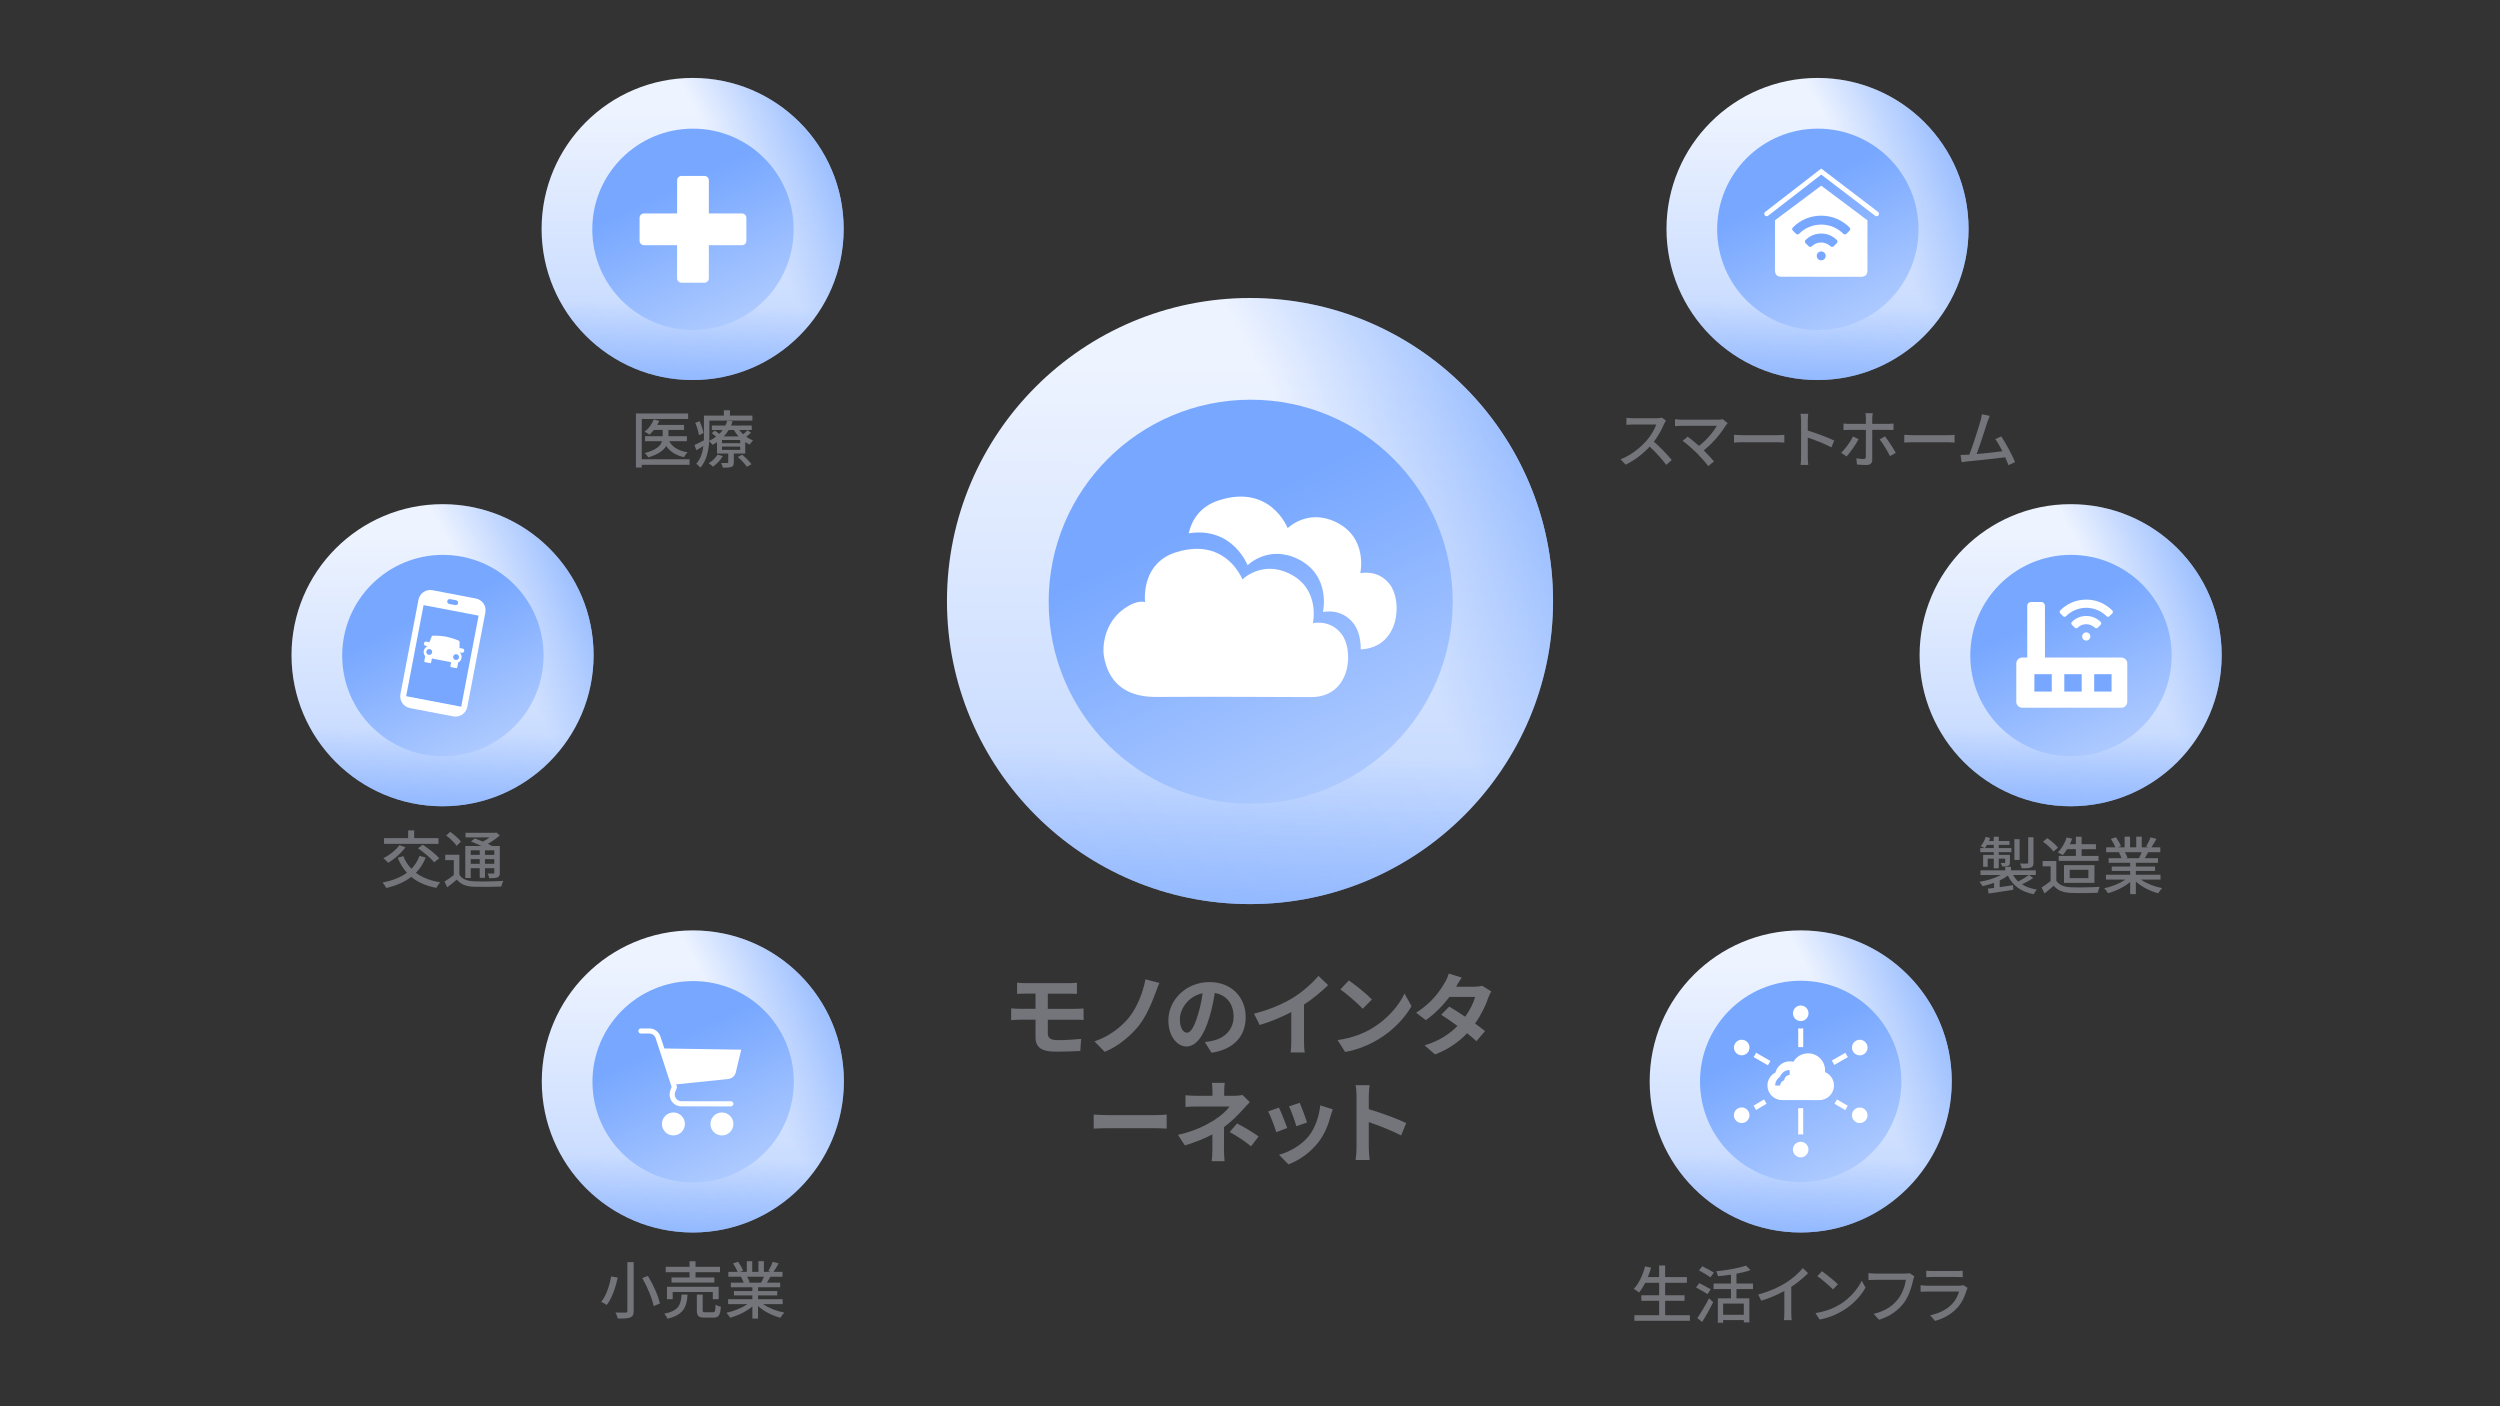<svg fill="none" height="675" viewBox="0 0 1200 675" width="1200" xmlns="http://www.w3.org/2000/svg" xmlns:xlink="http://www.w3.org/1999/xlink"><rect x="0" y="0" width="1200" height="675" fill="#333333" stroke="none"/><linearGradient id="lg1"><stop offset="0" stop-color="#bdd4ff"/><stop offset="1" stop-color="#edf3ff"/></linearGradient><linearGradient id="paint0_linear_110_165" gradientUnits="userSpaceOnUse" x1="332.462" x2="332.462" xlink:href="#lg1" y1="183.403" y2="53.792"/><linearGradient id="lg2"><stop offset="0" stop-color="#77a7ff" stop-opacity=".8"/><stop offset=".694" stop-color="#77a7ff" stop-opacity="0"/></linearGradient><linearGradient id="paint1_linear_110_165" gradientUnits="userSpaceOnUse" x1="329.845" x2="331.988" xlink:href="#lg2" y1="193.662" y2="125.074"/><linearGradient id="paint2_linear_110_165" gradientUnits="userSpaceOnUse" x1="405.535" x2="335.928" xlink:href="#lg2" y1="71.227" y2="108.078"/><linearGradient id="lg3"><stop offset="0" stop-color="#77a7ff"/><stop offset="1" stop-color="#bdd4ff"/></linearGradient><linearGradient id="paint3_linear_110_165" gradientUnits="userSpaceOnUse" x1="323.04" x2="362.208" xlink:href="#lg3" y1="89.911" y2="172.298"/><linearGradient id="paint4_linear_110_165" gradientUnits="userSpaceOnUse" x1="332.546" x2="332.546" xlink:href="#lg1" y1="592.578" y2="462.967"/><linearGradient id="paint5_linear_110_165" gradientUnits="userSpaceOnUse" x1="329.929" x2="332.072" xlink:href="#lg2" y1="602.837" y2="534.249"/><linearGradient id="paint6_linear_110_165" gradientUnits="userSpaceOnUse" x1="405.619" x2="336.012" xlink:href="#lg2" y1="480.402" y2="517.252"/><linearGradient id="paint7_linear_110_165" gradientUnits="userSpaceOnUse" x1="323.124" x2="362.292" xlink:href="#lg3" y1="499.085" y2="581.472"/><linearGradient id="paint8_linear_110_165" gradientUnits="userSpaceOnUse" x1="599.935" x2="600.05" xlink:href="#lg1" y1="435.946" y2="175.904"/><linearGradient id="paint9_linear_110_165" gradientUnits="userSpaceOnUse" x1="594.674" x2="599.036" xlink:href="#lg2" y1="456.525" y2="318.919"/><linearGradient id="paint10_linear_110_165" gradientUnits="userSpaceOnUse" x1="746.641" x2="606.955" xlink:href="#lg2" y1="210.95" y2="284.822"/><linearGradient id="paint11_linear_110_165" gradientUnits="userSpaceOnUse" x1="581.115" x2="659.624" xlink:href="#lg3" y1="248.361" y2="413.69"/><linearGradient id="paint12_linear_110_165" gradientUnits="userSpaceOnUse" x1="872.406" x2="872.406" xlink:href="#lg1" y1="183.403" y2="53.792"/><linearGradient id="paint13_linear_110_165" gradientUnits="userSpaceOnUse" x1="869.789" x2="871.932" xlink:href="#lg2" y1="193.662" y2="125.074"/><linearGradient id="paint14_linear_110_165" gradientUnits="userSpaceOnUse" x1="945.478" x2="875.872" xlink:href="#lg2" y1="71.227" y2="108.078"/><linearGradient id="paint15_linear_110_165" gradientUnits="userSpaceOnUse" x1="862.984" x2="902.151" xlink:href="#lg3" y1="89.911" y2="172.298"/><linearGradient id="paint16_linear_110_165" gradientUnits="userSpaceOnUse" x1="993.899" x2="993.899" xlink:href="#lg1" y1="387.991" y2="258.379"/><linearGradient id="paint17_linear_110_165" gradientUnits="userSpaceOnUse" x1="991.282" x2="993.425" xlink:href="#lg2" y1="398.25" y2="329.662"/><linearGradient id="paint18_linear_110_165" gradientUnits="userSpaceOnUse" x1="1066.97" x2="997.365" xlink:href="#lg2" y1="275.814" y2="312.665"/><linearGradient id="paint19_linear_110_165" gradientUnits="userSpaceOnUse" x1="984.477" x2="1023.64" xlink:href="#lg3" y1="294.498" y2="376.885"/><linearGradient id="paint20_linear_110_165" gradientUnits="userSpaceOnUse" x1="212.424" x2="212.424" xlink:href="#lg1" y1="387.991" y2="258.379"/><linearGradient id="paint21_linear_110_165" gradientUnits="userSpaceOnUse" x1="209.807" x2="211.95" xlink:href="#lg2" y1="398.25" y2="329.662"/><linearGradient id="paint22_linear_110_165" gradientUnits="userSpaceOnUse" x1="285.497" x2="215.89" xlink:href="#lg2" y1="275.814" y2="312.665"/><linearGradient id="paint23_linear_110_165" gradientUnits="userSpaceOnUse" x1="203.002" x2="242.17" xlink:href="#lg3" y1="294.498" y2="376.885"/><linearGradient id="paint24_linear_110_165" gradientUnits="userSpaceOnUse" x1="864.341" x2="864.341" xlink:href="#lg1" y1="592.578" y2="462.967"/><linearGradient id="paint25_linear_110_165" gradientUnits="userSpaceOnUse" x1="861.724" x2="863.867" xlink:href="#lg2" y1="602.837" y2="534.249"/><linearGradient id="paint26_linear_110_165" gradientUnits="userSpaceOnUse" x1="937.414" x2="867.807" xlink:href="#lg2" y1="480.402" y2="517.252"/><linearGradient id="paint27_linear_110_165" gradientUnits="userSpaceOnUse" x1="854.752" x2="893.92" xlink:href="#lg3" y1="498.918" y2="581.305"/><g fill="#73757a"><path d="M330.99 223.11H308.04V224.43H305.25V198.45H330.3V201.12H308.04V220.44H330.99V223.11ZM321.21 211.77C322.77 214.62 325.8 216.42 330 217.11 329.43 217.68 328.68 218.7 328.35 219.45 324.42 218.58 321.63 216.81 319.77 214.08 318.54 216.15 316.02 218.1 311.19 219.54 310.83 218.94 310.05 217.98 309.45 217.47 315.15 215.97 317.16 213.87 317.79 211.77H309.63V209.37H318.09V206.37H313.86C313.2 207.21 312.48 207.99 311.76 208.62 311.22 208.2 310.08 207.54 309.42 207.21 311.31 205.8 312.93 203.58 313.8 201.33L316.44 201.99C316.17 202.68 315.84 203.34 315.48 203.97H328.35V206.37H320.85V209.37H329.7V211.77H321.21V211.77Z"/><path d="M360.48 207.69C359.79 208.41 358.95 209.1 358.17 209.64 359.22 210.39 360.33 210.99 361.47 211.41 360.96 211.89 360.21 212.76 359.88 213.39 359.13 213.06 358.41 212.67 357.72 212.19V217.71H352.23V221.91C352.23 223.14 351.99 223.74 351.09 224.1 350.13 224.46 348.87 224.49 346.98 224.49 346.83 223.8 346.47 222.84 346.11 222.24 347.4 222.27 348.66 222.27 349.05 222.24 349.44 222.24 349.56 222.15 349.56 221.82V217.71H344.16V212.25C343.47 212.7 342.75 213.15 341.97 213.54 341.64 212.97 340.98 212.22 340.41 211.8 340.17 216.06 339.21 221.07 336.18 224.46 335.76 223.95 334.74 222.93 334.2 222.6 336.36 220.2 337.26 217.11 337.62 214.08 336.48 214.8 335.34 215.49 334.23 216.09L333.36 213.6C334.53 213.09 336.12 212.25 337.86 211.35 337.89 210.57 337.89 209.82 337.89 209.1V199.5H347.46V196.92H350.37V199.5H361.14V201.9H340.5V209.1C340.5 209.88 340.47 210.72 340.44 211.59 341.67 211.02 342.75 210.33 343.71 209.58 343.08 209.01 342.3 208.41 341.64 207.93L343.11 206.67C343.77 207.12 344.58 207.72 345.27 208.26 345.87 207.66 346.41 207.03 346.86 206.4H341.7V204.24H348.18C348.57 203.46 348.87 202.68 349.08 201.9L351.69 202.23C351.48 202.89 351.21 203.58 350.91 204.24H360.84V206.4H354.84C355.38 207.12 356.01 207.84 356.73 208.47 357.48 207.84 358.32 207.06 358.8 206.49L360.48 207.69ZM335.49 208.89C335.28 207.33 334.56 204.87 333.72 202.98L335.76 202.14C336.66 204 337.47 206.4 337.68 207.9L335.49 208.89ZM346.95 218.91C345.84 220.86 343.95 222.78 342.24 224.01 341.79 223.53 340.8 222.72 340.17 222.36 341.85 221.31 343.5 219.78 344.43 218.22L346.95 218.91ZM355.29 211.2H346.56V212.73H355.29V211.2ZM355.29 214.38H346.56V215.94H355.29V214.38ZM349.77 206.4C349.14 207.45 348.36 208.5 347.46 209.46H354.51C353.64 208.5 352.86 207.48 352.26 206.4H349.77ZM356.28 218.25C357.87 219.63 359.82 221.52 360.72 222.84L358.47 224.04C357.66 222.75 355.77 220.74 354.15 219.36L356.28 218.25Z"/><path d="M296.52 613.25C295.53 617.63 293.85 623.06 291.24 626.39 290.55 625.88 289.32 625.19 288.57 624.92 291.09 621.8 292.68 616.64 293.37 612.68L296.52 613.25ZM304.16 605.81V629.24C304.16 631.1 303.68 631.91 302.51 632.39 301.31 632.84 299.39 632.93 296.54 632.9 296.36 632.12 295.88 630.8 295.43 629.99 297.47 630.08 299.66 630.08 300.29 630.05 300.92 630.02 301.13 629.84 301.13 629.24V605.81H304.16ZM311 612.44C313.55 616.61 316.01 622.07 316.76 625.7L313.73 626.9C313.1 623.36 310.73 617.78 308.3 613.46L311 612.44Z"/><path d="M330.05 621.41C329.57 627.47 328.13 631.1 320.36 632.99 320.12 632.27 319.4 631.13 318.83 630.59 325.79 629.15 326.78 626.36 327.17 621.41H330.05V621.41ZM330.98 610.64H319.55V608.06H330.98V605.42H333.86V608.06H345.59V610.64H333.86V613.19H342.89V615.65H322.34V613.19H330.98V610.64 610.64ZM342.14 623.63V620.15H322.88V623.63H320.15V617.66H344.96V623.63H342.14ZM342.14 629.9C343.19 629.9 343.4 629.45 343.49 626.21 344.06 626.66 345.23 627.08 346.01 627.26 345.71 631.4 344.96 632.45 342.41 632.45H338.27C335.24 632.45 334.49 631.64 334.49 628.94V621.41H337.28V628.91C337.28 629.78 337.49 629.9 338.63 629.9H342.14Z"/><path d="M366.29 625.97C368.93 627.83 372.8 629.36 376.46 630.05 375.83 630.65 375.02 631.79 374.6 632.54 370.7 631.49 366.68 629.48 363.86 626.9V632.93H361.13V627.11C358.28 629.51 354.23 631.46 350.48 632.51 350.06 631.79 349.28 630.74 348.65 630.14 352.22 629.39 356.12 627.83 358.76 625.97H349.49V623.63H361.13V621.8H352.28V619.7H361.13V617.9H350.81V615.68H356.96C356.69 614.84 356.18 613.76 355.7 612.95L356.42 612.83H349.61V610.49H354.05C353.6 609.32 352.7 607.67 351.86 606.44L354.29 605.63C355.22 606.92 356.27 608.75 356.69 609.92L355.16 610.49H358.46V605.36H361.07V610.49H364.04V605.36H366.68V610.49H369.92L368.78 610.13C369.5 608.93 370.43 607.04 370.88 605.69L373.76 606.41C372.95 607.88 372.05 609.38 371.27 610.49H375.59V612.83H369.8C369.23 613.85 368.63 614.84 368.12 615.68H374.48V617.9H363.86V619.7H373.07V621.8H363.86V623.63H375.68V625.97H366.29V625.97ZM358.58 612.83C359.12 613.7 359.66 614.78 359.87 615.5L359 615.68H365.33C365.78 614.87 366.26 613.79 366.65 612.83H358.58V612.83Z"/><path d="M204.35 411.63C203.18 414.54 201.59 416.94 199.64 418.95 202.64 421.2 206.51 422.73 211.31 423.51 210.65 424.17 209.87 425.4 209.45 426.18 204.47 425.22 200.51 423.48 197.42 420.9 194.15 423.42 190.13 425.1 185.42 426.27 185.09 425.58 184.22 424.29 183.65 423.63 188.33 422.67 192.26 421.17 195.32 418.92 193.49 416.91 192.05 414.54 190.91 411.75L193.58 410.94C194.51 413.28 195.8 415.32 197.48 417.03 199.16 415.32 200.48 413.25 201.38 410.79L204.35 411.63ZM194.63 406.74C192.5 409.59 189.2 412.41 186.35 414.15 185.84 413.58 184.73 412.5 184.04 411.96 186.89 410.49 189.98 408.12 191.75 405.66L194.63 406.74ZM210.5 405.06H184.34V402.3H195.92V398.58H198.8V402.3H210.5V405.06ZM202.91 405.48C205.64 407.28 209.15 409.98 210.86 411.96L208.4 413.88C206.84 411.96 203.42 409.11 200.63 407.16L202.91 405.48Z"/><path d="M220.491 419.88C221.781 421.98 224.151 422.88 227.451 423.03 230.841 423.18 237.741 423.09 241.551 422.82 241.251 423.45 240.801 424.74 240.651 425.55 237.201 425.7 230.901 425.76 227.421 425.64 223.701 425.49 221.121 424.5 219.291 422.19 217.851 423.42 216.351 424.65 214.671 425.91L213.351 423.15C214.731 422.31 216.381 421.17 217.821 420.03V412.86H213.711V410.28H220.491V419.88ZM219.171 405.99C218.211 404.52 216.051 402.42 214.161 401.04L216.111 399.3C217.971 400.59 220.221 402.54 221.241 403.98L219.171 405.99ZM225.951 421.44H223.341V406.08H231.051C229.431 405.3 227.631 404.52 226.101 403.92L227.901 402.42C229.071 402.84 230.451 403.38 231.771 403.95 232.911 403.38 234.081 402.66 235.071 401.94H223.461V399.75H237.651L238.221 399.6 239.901 400.95C238.341 402.39 236.271 403.89 234.171 405.03 234.951 405.39 235.641 405.75 236.211 406.08H239.901V418.86C239.901 420.12 239.691 420.75 238.821 421.14 237.981 421.5 236.721 421.53 234.801 421.53 234.711 420.84 234.381 419.91 234.051 419.28 235.311 419.34 236.451 419.31 236.811 419.31 237.141 419.31 237.261 419.19 237.261 418.83V416.73H232.791V421.35H230.271V416.73H225.951V421.44ZM225.951 408.15V410.34H230.271V408.15H225.951ZM230.271 414.63V412.38H225.951V414.63H230.271ZM237.261 408.15H232.791V410.34H237.261V408.15ZM237.261 414.63V412.38H232.791V414.63H237.261Z"/><path d="M798.78 203.46C797.73 205.92 795.96 209.31 793.86 212.01 796.95 214.65 800.58 218.52 802.44 220.8L799.8 223.14C797.82 220.44 794.82 217.14 791.85 214.38 788.64 217.8 784.59 221.01 780.3 223.02L777.87 220.47C782.73 218.61 787.23 215.01 790.2 211.68 792.24 209.4 794.25 206.1 794.97 203.76H783.96C782.79 203.76 781.17 203.91 780.69 203.94V200.55C781.29 200.64 783.03 200.76 783.96 200.76H795.09C796.2 200.76 797.19 200.64 797.7 200.46L799.65 201.9C799.44 202.2 798.99 202.95 798.78 203.46Z"/><path d="M828.39 204.18C826.23 207.72 822.39 212.58 817.8 216.18 819.57 217.95 821.52 220.05 822.72 221.49L819.96 223.71C818.76 222.09 816.33 219.39 814.41 217.41 812.61 215.64 809.34 212.76 807.66 211.59L810.12 209.58C811.26 210.42 813.51 212.25 815.52 214.02 819.48 210.99 822.63 206.97 824.1 204.39H807.24C806.04 204.39 804.63 204.51 804 204.57V201.21C804.81 201.33 806.22 201.45 807.24 201.45H824.58C825.54 201.45 826.38 201.36 826.89 201.18L829.26 203.13C828.93 203.52 828.6 203.88 828.39 204.18Z"/><path d="M836.8 208.89H853.12C854.56 208.89 855.73 208.77 856.48 208.71V212.43C855.82 212.4 854.44 212.28 853.12 212.28H836.8C835.15 212.28 833.35 212.34 832.33 212.43V208.71C833.32 208.77 835.18 208.89 836.8 208.89Z"/><path d="M864.52 201.99C864.52 201.03 864.43 199.65 864.25 198.63H867.94C867.85 199.62 867.73 200.94 867.73 201.99V206.67C871.72 207.87 877.42 210 880.42 211.47L879.07 214.74C875.92 213.03 871.03 211.14 867.73 210.06V219.33C867.73 220.26 867.82 222.09 867.97 223.17H864.28C864.43 222.12 864.52 220.5 864.52 219.33V201.99Z"/><path d="M886.35 219.09 883.771 217.35C885.751 215.46 888.24 212.01 889.44 209.52L892.11 210.81C890.8 213.42 888.01 217.29 886.35 219.09ZM898.68 200.7V203.46H906.211C906.991 203.46 908.1 203.4 908.88 203.31V206.4C908.01 206.34 906.99 206.34 906.24 206.34H898.68V220.62C898.68 222.27 897.81 223.2 895.86 223.2 894.45 223.2 892.681 223.11 891.331 222.96L891.06 219.99C892.35 220.23 893.7 220.32 894.48 220.32 895.26 220.32 895.591 220.02 895.591 219.21 895.621 217.8 895.62 207.9 895.62 206.46V206.34H887.61C886.68 206.34 885.72 206.37 884.88 206.43V203.28C885.75 203.4 886.651 203.46 887.581 203.46H895.62V200.67C895.62 199.98 895.5 198.81 895.38 198.33H898.92C898.83 198.75 898.68 200.01 898.68 200.7ZM909.961 217.38 907.201 218.91C905.941 216.45 903.75 212.76 902.22 210.9L904.8 209.49C906.39 211.41 908.761 215.19 909.961 217.38Z"/><path d="M918.52 208.89H934.84C936.28 208.89 937.45 208.77 938.2 208.71V212.43C937.54 212.4 936.16 212.28 934.84 212.28H918.52C916.87 212.28 915.07 212.34 914.05 212.43V208.71C915.04 208.77 916.9 208.89 918.52 208.89Z"/><path d="M953.92 202.65C953.02 205.5 950.29 213.99 948.79 217.95 952.87 217.59 957.94 217.02 961.15 216.6 960.01 214.32 958.78 212.13 957.73 210.75L960.64 209.49C962.74 212.64 965.95 218.61 967.24 221.82L964.06 223.26C963.67 222.21 963.13 220.89 962.5 219.51 957.73 220.08 948.13 221.13 944.23 221.49 943.48 221.58 942.49 221.73 941.59 221.85L941.05 218.37C941.98 218.37 943.15 218.37 944.05 218.31 944.41 218.28 944.83 218.28 945.28 218.25 946.96 213.96 949.81 204.99 950.65 201.96 951.07 200.52 951.19 199.71 951.31 198.84L955.06 199.62C954.73 200.43 954.37 201.33 953.92 202.65Z"/><path d="M975.931 421.43C974.311 422.6 972.271 423.68 970.531 424.46 972.481 425.69 974.881 426.56 977.731 427.01 977.161 427.49 976.471 428.54 976.171 429.23 970.051 428.03 966.061 425.06 963.781 420.29 962.671 421.13 961.321 421.94 959.851 422.63V425.84C961.891 425.54 964.111 425.21 966.271 424.88L966.391 427.1C962.191 427.73 957.751 428.42 954.571 428.9L954.151 426.59C955.021 426.5 956.041 426.35 957.151 426.2V423.77C955.351 424.43 953.461 424.97 951.631 425.33 951.331 424.73 950.641 423.8 950.131 423.29 953.731 422.72 957.631 421.52 960.421 419.99H950.641V417.77H962.521V416.06H965.281V417.77H977.191V419.99H966.271C966.901 421.16 967.741 422.21 968.731 423.11 970.501 422.24 972.601 420.95 973.921 419.99L975.931 421.43ZM957.001 409.01H950.521V407.06H952.501C952.021 406.73 951.241 406.34 950.761 406.13 951.781 404.96 952.621 403.31 953.131 401.69L955.261 402.23C955.081 402.71 954.901 403.19 954.691 403.67H957.001V401.63H959.401V403.67H964.561V405.53H959.401V407.06H965.461V409.01H959.401V410.36H964.771V413.9C964.771 414.86 964.621 415.31 963.931 415.61 963.271 415.91 962.341 415.91 961.051 415.91 960.931 415.37 960.571 414.68 960.331 414.2 961.201 414.23 961.891 414.23 962.161 414.23 962.431 414.2 962.491 414.14 962.491 413.93V412.16H959.401V416.81H957.001V412.16H954.091V416.06H951.901V410.36H957.001V409.01ZM957.001 407.06V405.53H953.761C953.431 406.1 953.101 406.61 952.771 407.06H957.001ZM969.421 412.76H966.901V402.8H969.421V412.76ZM976.081 414.08C976.081 415.4 975.811 416 974.881 416.39 973.921 416.75 972.511 416.78 970.471 416.78 970.321 416.09 969.961 415.16 969.601 414.5 971.101 414.56 972.541 414.56 972.991 414.53 973.411 414.5 973.531 414.38 973.531 414.05V401.9H976.081V414.08 414.08Z"/><path d="M987.031 422.75C988.351 424.82 990.811 425.78 994.111 425.9 997.441 426.02 1004.1 425.93 1007.85 425.69 1007.52 426.35 1007.07 427.67 1006.92 428.54 1003.53 428.69 997.501 428.75 994.081 428.6 990.271 428.45 987.691 427.46 985.801 425.15 984.391 426.38 982.951 427.58 981.391 428.87L979.951 425.99C981.301 425.15 982.891 424.04 984.301 422.9V415.85H980.461V413.27H987.031V422.75 422.75ZM985.651 408.74C984.691 407.33 982.531 405.32 980.641 404L982.711 402.32C984.571 403.61 986.821 405.47 987.841 406.91L985.651 408.74ZM992.221 407.6C991.561 408.68 990.811 409.67 990.091 410.48 989.551 410.06 988.381 409.43 987.721 409.13 989.581 407.39 991.141 404.69 992.011 401.99L994.621 402.56C994.321 403.46 993.931 404.36 993.541 405.2H996.421V401.63H999.181V405.2H1006.05V407.6H999.181V410.84H1007.31V413.21H988.171V410.84H996.421V407.6H992.221V407.6ZM990.721 423.77V415.25H1005.33V423.77H990.721ZM993.451 421.49H1002.42V417.5H993.451V421.49Z"/><path d="M1027.65 422.21C1030.29 424.07 1034.16 425.6 1037.82 426.29 1037.19 426.89 1036.38 428.03 1035.96 428.78 1032.06 427.73 1028.04 425.72 1025.22 423.14V429.17H1022.49V423.35C1019.64 425.75 1015.59 427.7 1011.84 428.75 1011.42 428.03 1010.64 426.98 1010.01 426.38 1013.58 425.63 1017.48 424.07 1020.12 422.21H1010.85V419.87H1022.49V418.04H1013.64V415.94H1022.49V414.14H1012.17V411.92H1018.32C1018.05 411.08 1017.54 410 1017.06 409.19L1017.78 409.07H1010.97V406.73H1015.41C1014.96 405.56 1014.06 403.91 1013.22 402.68L1015.65 401.87C1016.58 403.16 1017.63 404.99 1018.05 406.16L1016.52 406.73H1019.82V401.6H1022.43V406.73H1025.4V401.6H1028.04V406.73H1031.28L1030.14 406.37C1030.86 405.17 1031.79 403.28 1032.24 401.93L1035.12 402.65C1034.31 404.12 1033.41 405.62 1032.63 406.73H1036.95V409.07H1031.16C1030.59 410.09 1029.99 411.08 1029.48 411.92H1035.84V414.14H1025.22V415.94H1034.43V418.04H1025.22V419.87H1037.04V422.21H1027.65V422.21ZM1019.94 409.07C1020.48 409.94 1021.02 411.02 1021.23 411.74L1020.36 411.92H1026.69C1027.14 411.11 1027.62 410.03 1028.01 409.07H1019.94Z"/><path d="M811.151 631.3V634H784.511V631.3H796.391V624.4H787.841V621.73H796.391V615.73H789.731C788.801 617.53 787.811 619.12 786.761 620.38 786.191 619.9 784.961 619.09 784.211 618.7 786.641 616.15 788.531 612.04 789.641 607.84L792.521 608.5C792.071 610.03 791.531 611.56 790.961 613H796.391V607.42H799.271V613H809.711V615.73H799.271V621.73H808.601V624.4H799.271V631.3H811.151Z"/><path d="M819.611 621.19C818.381 620.35 815.891 618.91 814.091 617.98L815.621 615.91C817.331 616.75 819.881 618.07 821.141 618.88L819.611 621.19ZM814.691 632.68C816.281 630.43 818.591 626.59 820.331 623.2L822.341 625.06C820.811 628.15 818.801 631.75 817.031 634.54L814.691 632.68ZM821.021 613.09C819.791 612.22 817.301 610.78 815.531 609.79L817.091 607.81C818.831 608.65 821.381 610 822.671 610.84L821.021 613.09ZM833.501 618.76V623.2H839.681V634.75H837.041V633.64H827.111V634.9H824.561V623.2H830.861V618.76H822.521V616.09H830.861V611.83C828.761 612.16 826.601 612.4 824.621 612.55 824.501 611.89 824.141 610.84 823.811 610.21 828.941 609.67 834.761 608.71 838.061 607.48L840.251 609.64C838.331 610.36 835.991 610.93 833.501 611.38V616.09H841.451V618.76H833.501V618.76ZM837.041 625.72H827.111V631.12H837.041V625.72Z"/><path d="M857.021 615.85C860.141 613.93 863.321 611.14 865.361 608.71L867.881 611.11C865.601 613.42 862.781 615.73 859.811 617.68V630.13C859.811 631.36 859.871 633.01 860.021 633.67H856.301C856.391 633.01 856.481 631.36 856.481 630.13V619.69C853.331 621.4 849.371 623.14 845.411 624.34L843.941 621.37C849.191 619.96 853.691 617.92 857.021 615.85Z"/><path d="M883.211 626.08C888.041 623.11 891.791 618.61 893.621 614.77L895.451 618.04C893.291 621.94 889.601 626.02 884.921 628.9 881.891 630.76 878.081 632.53 873.431 633.37L871.421 630.28C876.431 629.53 880.331 627.85 883.211 626.08ZM882.191 616.48 879.821 618.91C878.261 617.32 874.541 614.05 872.321 612.55L874.511 610.21C876.611 611.62 880.511 614.74 882.191 616.48Z"/><path d="M918.341 614.35C917.681 617.41 916.301 622.18 913.871 625.36 911.141 628.93 907.391 631.78 901.931 633.49L899.351 630.67C905.231 629.23 908.621 626.68 911.081 623.53 913.151 620.92 914.441 617.08 914.831 614.32H900.101C898.811 614.32 897.611 614.38 896.861 614.44V611.08C897.701 611.2 899.111 611.32 900.101 611.32H914.651C915.161 611.32 915.911 611.29 916.571 611.11L918.881 612.61C918.641 613.09 918.491 613.75 918.341 614.35Z"/><path d="M943.991 619.24C943.151 622.15 941.801 625.18 939.581 627.64 936.491 631.06 932.681 632.95 928.841 634.03L926.501 631.33C930.881 630.43 934.541 628.48 937.001 625.93 938.711 624.16 939.791 621.91 940.331 619.93H925.061C924.341 619.93 923.021 619.96 921.881 620.05V616.93C923.051 617.05 924.191 617.14 925.061 617.14H940.421C941.231 617.14 941.951 617.02 942.341 616.87L944.471 618.19C944.291 618.52 944.051 618.97 943.991 619.24ZM927.491 610.09H939.161C940.121 610.09 941.351 610.03 942.101 609.94V613.03C941.351 612.97 940.151 612.94 939.131 612.94H927.491C926.531 612.94 925.451 612.97 924.611 613.03V609.94C925.391 610.03 926.501 610.09 927.491 610.09Z"/></g><path d="M332.46 182.41C372.501 182.41 404.96 149.951 404.96 109.91 404.96 69.869 372.501 37.41 332.46 37.41 292.419 37.41 259.96 69.869 259.96 109.91 259.96 149.951 292.419 182.41 332.46 182.41Z" fill="url(#paint0_linear_110_165)"/><path d="M332.46 182.41C372.501 182.41 404.96 149.951 404.96 109.91 404.96 69.869 372.501 37.41 332.46 37.41 292.419 37.41 259.96 69.869 259.96 109.91 259.96 149.951 292.419 182.41 332.46 182.41Z" fill="url(#paint1_linear_110_165)"/><path d="M332.46 182.41C372.501 182.41 404.96 149.951 404.96 109.91 404.96 69.869 372.501 37.41 332.46 37.41 292.419 37.41 259.96 69.869 259.96 109.91 259.96 149.951 292.419 182.41 332.46 182.41Z" fill="url(#paint2_linear_110_165)"/><path d="M332.63 158.41C359.322 158.41 380.96 136.772 380.96 110.08 380.96 83.388 359.322 61.75 332.63 61.75 305.938 61.75 284.3 83.388 284.3 110.08 284.3 136.772 305.938 158.41 332.63 158.41Z" fill="url(#paint3_linear_110_165)"/><path d="M356.13 117.71 309.12 117.69C307.95 117.69 306.99 116.74 307 115.56V104.57C307 103.4 307.95 102.44 309.13 102.45L356.14 102.47C357.31 102.47 358.27 103.42 358.26 104.6V115.59C358.26 116.76 357.31 117.71 356.13 117.71Z" fill="#ffffff"/><path d="M325 133.58 325.02 86.57C325.02 85.4 325.97 84.44 327.15 84.45H338.14C339.31 84.45 340.27 85.4 340.26 86.58L340.24 133.59C340.24 134.76 339.29 135.72 338.11 135.71H327.12C325.95 135.71 325 134.76 325 133.58Z" fill="#ffffff"/><path d="M332.551 591.59C372.591 591.59 405.051 559.131 405.051 519.09 405.051 479.049 372.591 446.59 332.551 446.59 292.51 446.59 260.051 479.049 260.051 519.09 260.051 559.131 292.51 591.59 332.551 591.59Z" fill="url(#paint4_linear_110_165)"/><path d="M332.551 591.59C372.591 591.59 405.051 559.131 405.051 519.09 405.051 479.049 372.591 446.59 332.551 446.59 292.51 446.59 260.051 479.049 260.051 519.09 260.051 559.131 292.51 591.59 332.551 591.59Z" fill="url(#paint5_linear_110_165)"/><path d="M332.551 591.59C372.591 591.59 405.051 559.131 405.051 519.09 405.051 479.049 372.591 446.59 332.551 446.59 292.51 446.59 260.051 479.049 260.051 519.09 260.051 559.131 292.51 591.59 332.551 591.59Z" fill="url(#paint6_linear_110_165)"/><path d="M332.711 567.58C359.403 567.58 381.041 545.942 381.041 519.25 381.041 492.558 359.403 470.92 332.711 470.92 306.019 470.92 284.381 492.558 284.381 519.25 284.381 545.942 306.019 567.58 332.711 567.58Z" fill="url(#paint7_linear_110_165)"/><path d="M323.24 545C326.284 545 328.75 542.533 328.75 539.49 328.75 536.447 326.284 533.98 323.24 533.98 320.197 533.98 317.73 536.447 317.73 539.49 317.73 542.533 320.197 545 323.24 545Z" fill="#ffffff"/><path d="M346.521 545.01C349.564 545.01 352.031 542.543 352.031 539.5 352.031 536.457 349.564 533.99 346.521 533.99 343.478 533.99 341.011 536.457 341.011 539.5 341.011 542.543 343.478 545.01 346.521 545.01Z" fill="#ffffff"/><path d="M318.901 503.27 317.001 497.51C316.241 495.23 314.131 493.68 311.731 493.65H307.621C306.941 493.65 306.391 494.2 306.391 494.88 306.391 495.56 306.941 496.11 307.621 496.11H311.731C313.061 496.14 314.241 497 314.671 498.26L322.381 521.73 321.831 523.14C321.161 524.9 321.341 526.87 322.321 528.47 323.341 530.03 325.051 530.99 326.911 531.05L350.811 531.06C351.491 531.06 352.041 530.51 352.041 529.83 352.041 529.15 351.491 528.6 350.811 528.6L326.911 528.59C325.881 528.55 324.931 528 324.401 527.12 323.821 526.25 323.711 525.15 324.091 524.18L324.831 522.34C324.941 522.05 324.961 521.73 324.891 521.42L324.521 520.5 349.461 517.94C351.281 517.78 352.781 516.47 353.201 514.69L355.781 503.85 318.901 503.27Z" fill="#ffffff"/><path d="M492.37 471.91H513.05C514.51 471.91 515.93 471.82 516.92 471.7V477.08C515.8 477.04 514.6 476.95 513.05 476.95H502.94V484.26H515.93C516.83 484.26 518.98 484.17 520.1 484.09L520.14 489.59C518.94 489.46 517 489.46 516.06 489.46H502.95V496.04C502.95 498.4 504.41 499.26 507.85 499.26 511.72 499.26 515.5 499 518.94 498.66L518.55 504.46C515.76 504.63 510.9 504.8 506.85 504.8 498.98 504.8 497.05 502.09 497.05 497.75V489.45H490.04C488.79 489.45 486.64 489.58 485.35 489.66V484.03C486.55 484.12 488.7 484.24 490.04 484.24H497.05V476.93H492.36C490.81 476.93 489.44 476.97 488.19 477.06V471.68C489.45 471.78 490.82 471.91 492.37 471.91Z" fill="#73757a"/><path d="M554.63 476.64C552.82 481.58 550.03 488.08 546.55 492.42 542.89 496.98 536.88 502.22 530.25 504.89L525.35 499.86C532.06 497.58 537.86 493.32 541.69 488.68 545.82 483.69 548.66 476.25 549.82 470.1L556.53 471.82C555.75 473.38 555.15 475.27 554.63 476.64Z" fill="#73757a"/><path d="M581.549 505.32 578.319 500.2C579.949 500.03 581.159 499.77 582.319 499.51 587.819 498.22 592.119 494.26 592.119 487.99 592.119 482.06 588.889 477.63 583.089 476.64 582.489 480.29 581.759 484.25 580.509 488.29 577.929 496.98 574.229 502.31 569.549 502.31 564.779 502.31 560.819 497.06 560.819 489.8 560.819 479.87 569.419 471.4 580.559 471.4 591.219 471.4 597.929 478.8 597.929 488.17 597.939 497.24 592.389 503.65 581.549 505.32ZM569.729 495.69C571.539 495.69 573.209 492.98 574.979 487.18 575.969 484 576.789 480.34 577.259 476.77 570.169 478.23 566.339 484.51 566.339 489.24 566.329 493.58 568.049 495.69 569.729 495.69Z" fill="#73757a"/><path d="M620.73 478.88C625.16 476.13 630.06 471.83 632.85 468.43L637.49 472.86C634.22 476.08 630.09 479.44 625.92 482.19V499.56C625.92 501.45 626.01 504.12 626.31 505.19H619.52C619.69 504.16 619.82 501.45 619.82 499.56V485.8C615.39 488.12 609.93 490.44 604.64 491.99L601.93 486.57C609.63 484.6 615.95 481.8 620.73 478.88Z" fill="#73757a"/><path d="M658.52 493.63C665.87 489.29 671.46 482.71 674.17 476.9L677.52 482.96C674.25 488.76 668.53 494.7 661.61 498.87 657.27 501.49 651.72 503.9 645.66 504.93L642.05 499.25C648.76 498.31 654.35 496.12 658.52 493.63ZM658.52 479.74 654.13 484.21C651.89 481.8 646.52 477.12 643.38 474.92L647.42 470.62C650.44 472.64 656.03 477.12 658.52 479.74Z" fill="#73757a"/><path d="M698.939 473.63H707.669C708.999 473.63 710.459 473.46 711.409 473.16L715.799 475.87C715.329 476.69 714.769 477.85 714.379 478.92 713.219 482.4 711.069 487 708.019 491.3 709.869 492.63 711.549 493.88 712.789 494.91L708.709 499.77C707.549 498.7 705.959 497.36 704.199 495.94 700.419 499.94 695.509 503.59 688.809 506.13L683.819 501.79C691.259 499.51 696.029 496.03 699.599 492.46 696.809 490.4 693.969 488.46 691.769 487.08L695.599 483.17C697.879 484.46 700.589 486.22 703.299 488.03 705.539 484.93 707.379 481.19 708.029 478.53H695.729C692.719 482.53 688.719 486.66 684.379 489.67L679.739 486.1C687.259 481.41 691.259 475.52 693.409 471.78 694.099 470.75 694.999 468.77 695.389 467.31L701.629 469.24C700.539 470.75 699.459 472.69 698.939 473.63Z" fill="#73757a"/><path d="M531.89 535.25H554.98C557 535.25 558.89 535.08 560.01 534.99V541.74C558.98 541.7 556.78 541.53 554.98 541.53H531.89C529.44 541.53 526.56 541.62 524.97 541.74V534.99C526.51 535.12 529.65 535.25 531.89 535.25Z" fill="#73757a"/><path d="M587.619 523.73V525.97H592.779C594.109 525.97 595.319 525.84 596.349 525.54L599.919 529.02C598.799 530.1 597.509 531.56 596.569 532.59 594.379 535.08 591.109 538.31 587.539 541.02 587.539 544.46 587.499 549.15 587.499 551.86 587.499 553.58 587.669 556.03 587.799 557.36H581.609C581.779 556.16 581.949 553.58 581.949 551.86V544.51C577.989 546.62 573.389 548.38 568.749 549.8L565.439 544.73C573.739 542.88 579.239 539.91 582.979 537.55 586.289 535.4 588.959 532.91 590.199 531.14H574.629C573.079 531.14 570.369 531.18 569.039 531.31V525.68C570.669 525.94 573.039 525.98 574.539 525.98H581.979V523.74C581.979 522.41 581.889 520.86 581.719 519.78H587.869C587.749 520.8 587.619 522.39 587.619 523.73ZM590.239 543.38 593.809 539.25C597.769 541.4 599.999 542.65 604.129 545.48L600.519 550.21C596.769 547.25 593.979 545.44 590.239 543.38Z" fill="#73757a"/><path d="M617.89 541.44 612.64 543.42C611.91 541.1 609.759 535.38 608.729 533.49L613.89 531.64C614.96 533.83 617.03 539.04 617.89 541.44ZM638.7 535.64C637.58 539.98 635.779 544.45 632.849 548.24 628.849 553.4 623.48 557.01 618.45 558.9L613.94 554.3C618.67 553.05 624.649 549.78 628.219 545.31 631.139 541.65 633.209 535.94 633.719 530.56L639.74 532.5C639.22 533.88 638.96 534.78 638.7 535.64ZM627.39 538.78 622.229 540.59C621.709 538.48 619.82 533.28 618.75 531.04L623.87 529.36C624.68 531.21 626.79 536.8 627.39 538.78Z" fill="#73757a"/><path d="M651.129 526.05C651.129 524.55 650.999 522.39 650.699 520.89H657.409C657.239 522.39 657.019 524.29 657.019 526.05V532.41C662.779 534.09 671.039 537.14 674.989 539.08L672.539 545.01C668.109 542.69 661.659 540.19 657.019 538.6V550.77C657.019 552.02 657.229 555.03 657.409 556.79H650.699C650.959 555.07 651.129 552.49 651.129 550.77V526.05Z" fill="#73757a"/><path d="M600 433.96C680.335 433.96 745.46 368.835 745.46 288.5 745.46 208.164 680.335 143.04 600 143.04 519.665 143.04 454.54 208.164 454.54 288.5 454.54 368.835 519.665 433.96 600 433.96Z" fill="url(#paint8_linear_110_165)"/><path d="M600 433.96C680.335 433.96 745.46 368.835 745.46 288.5 745.46 208.164 680.335 143.04 600 143.04 519.665 143.04 454.54 208.164 454.54 288.5 454.54 368.835 519.665 433.96 600 433.96Z" fill="url(#paint9_linear_110_165)"/><path d="M600 433.96C680.335 433.96 745.46 368.835 745.46 288.5 745.46 208.164 680.335 143.04 600 143.04 519.665 143.04 454.54 208.164 454.54 288.5 454.54 368.835 519.665 433.96 600 433.96Z" fill="url(#paint10_linear_110_165)"/><path d="M600.33 385.8C653.885 385.8 697.3 342.385 697.3 288.83 697.3 235.275 653.885 191.86 600.33 191.86 546.775 191.86 503.36 235.275 503.36 288.83 503.36 342.385 546.775 385.8 600.33 385.8Z" fill="url(#paint11_linear_110_165)"/><path d="M667.179 280.6C661.469 273.03 652.929 275.16 652.929 275.16 652.929 275.16 656.849 258.18 641.279 250.61 627.589 243.96 618.089 253.53 618.089 253.53 618.089 253.53 609.869 232.1 584.949 240.19 575.509 243.26 571.899 250.24 570.569 255.99 591.679 252.65 598.859 271.32 598.859 271.32 598.859 271.32 608.719 261.38 622.939 268.29 639.099 276.15 635.039 293.78 635.039 293.78 635.039 293.78 643.899 291.57 649.829 299.43 651.999 302.3 653.239 306.87 653.159 311.69 671.769 310.84 673.279 288.69 667.179 280.6Z" fill="#ffffff"/><path d="M646.81 311.71C646.73 311.24 646.639 310.77 646.539 310.32 646.509 310.17 646.47 310.02 646.44 309.88 646.33 309.43 646.2 308.99 646.07 308.56 646.04 308.46 645.999 308.37 645.969 308.27 645.839 307.89 645.699 307.52 645.539 307.16 645.499 307.07 645.469 306.98 645.429 306.89 645.249 306.48 645.049 306.1 644.849 305.73 644.799 305.65 644.75 305.57 644.71 305.49 644.49 305.11 644.26 304.75 644.01 304.42 638.46 297.08 630.179 299.14 630.179 299.14 630.179 299.14 633.979 282.65 618.869 275.31 605.579 268.85 596.359 278.14 596.359 278.14 596.359 278.14 596.339 278.08 596.299 277.99 596.289 277.97 596.29 277.96 596.28 277.94 596.26 277.89 596.23 277.83 596.21 277.77 596.2 277.74 596.189 277.72 596.179 277.7 596.149 277.63 596.11 277.54 596.07 277.46 596.06 277.43 596.05 277.41 596.03 277.38 595.98 277.28 595.93 277.18 595.88 277.06 595.87 277.03 595.85 277.01 595.84 276.98 595.78 276.86 595.71 276.72 595.64 276.58 595.63 276.56 595.619 276.54 595.609 276.52 595.529 276.37 595.439 276.21 595.349 276.04 595.339 276.03 595.34 276.02 595.33 276.01 592.9 271.64 585.919 262.16 571.729 263.57 571.719 263.57 571.71 263.57 571.7 263.57 571.11 263.63 570.52 263.71 569.9 263.8 568.11 264.09 566.21 264.52 564.2 265.18 552.02 269.14 549.829 279.81 549.559 285.46 549.549 285.72 549.54 285.97 549.53 286.21 549.53 286.25 549.53 286.29 549.53 286.33 549.53 286.53 549.52 286.71 549.53 286.89 549.53 286.94 549.53 286.98 549.53 287.03 549.53 287.19 549.529 287.35 549.539 287.5 549.539 287.54 549.539 287.59 549.539 287.63 549.539 287.77 549.549 287.9 549.559 288.02 549.559 288.06 549.56 288.09 549.57 288.13 549.58 288.25 549.58 288.36 549.59 288.45 549.59 288.48 549.589 288.5 549.599 288.53 549.609 288.63 549.609 288.71 549.619 288.78 549.619 288.79 549.619 288.81 549.619 288.82 549.629 288.89 549.63 288.95 549.64 288.99V289C549.64 289.04 549.65 289.06 549.65 289.06 549.65 289.06 546.15 287.45 539.44 292.27 529.81 299.17 529.19 310.73 529.83 314.66 530.12 316.43 530.62 318.77 531.63 321.23 534.24 327.56 540.289 334.63 554.989 334.53 581.619 334.35 613.819 334.57 629.299 334.61 634.299 334.62 638.09 333.11 640.88 330.73 646.28 326.1 647.84 318.15 646.81 311.71Z" fill="#ffffff"/><path d="M872.41 182.41C912.451 182.41 944.91 149.951 944.91 109.91 944.91 69.869 912.451 37.41 872.41 37.41 832.37 37.41 799.91 69.869 799.91 109.91 799.91 149.951 832.37 182.41 872.41 182.41Z" fill="url(#paint12_linear_110_165)"/><path d="M872.41 182.41C912.451 182.41 944.91 149.951 944.91 109.91 944.91 69.869 912.451 37.41 872.41 37.41 832.37 37.41 799.91 69.869 799.91 109.91 799.91 149.951 832.37 182.41 872.41 182.41Z" fill="url(#paint13_linear_110_165)"/><path d="M872.41 182.41C912.451 182.41 944.91 149.951 944.91 109.91 944.91 69.869 912.451 37.41 872.41 37.41 832.37 37.41 799.91 69.869 799.91 109.91 799.91 149.951 832.37 182.41 872.41 182.41Z" fill="url(#paint14_linear_110_165)"/><path d="M872.57 158.41C899.262 158.41 920.9 136.772 920.9 110.08 920.9 83.388 899.262 61.75 872.57 61.75 845.878 61.75 824.24 83.388 824.24 110.08 824.24 136.772 845.878 158.41 872.57 158.41Z" fill="url(#paint15_linear_110_165)"/><path clip-rule="evenodd" d="M874.19 89.12 851.99 105.73 851.98 129.75C852.02 131.53 852.68 132.83 855.06 132.84L893.281 132.86C895.661 132.85 896.33 131.55 896.37 129.78L896.38 105.76 874.19 89.12ZM874.17 125.91C872.37 125.91 870.91 124.45 870.91 122.65 870.91 120.85 872.37 119.39 874.17 119.39 875.97 119.39 877.43 120.85 877.43 122.65 877.44 124.45 875.98 125.91 874.17 125.91ZM881.68 116.75C881.04 117.47 879.94 117.54 879.22 116.91 877.81 115.67 876.06 115.01 874.18 115.01 872.3 115.01 870.551 115.67 869.141 116.91 868.421 117.55 867.31 117.48 866.68 116.75 866.04 116.03 866.111 114.92 866.841 114.29 868.871 112.51 871.49 111.52 874.19 111.52 876.88 111.52 879.52 112.52 881.54 114.3 882.25 114.92 882.32 116.03 881.68 116.75ZM886.081 109.87C885.501 110.64 884.401 110.78 883.641 110.2 880.901 108.11 877.63 107.02 874.19 107.01 870.76 107.01 867.46 108.11 864.73 110.19 863.96 110.77 862.87 110.63 862.29 109.86 861.71 109.09 861.85 108 862.62 107.42 865.95 104.89 870.01 103.52 874.19 103.52 878.37 103.52 882.44 104.9 885.76 107.43 886.52 108.02 886.671 109.11 886.081 109.87Z" fill="#ffffff" fill-rule="evenodd"/><path d="M848.01 102.63 874.19 82.35 900.76 102.63" stroke="#ffffff" stroke-linecap="round" stroke-miterlimit="10" stroke-width="2.311"/><path d="M890.05 102.93H859.34V127.98H890.05V102.93Z" fill="#ffffff"/><path d="M887.8 109.2C884.26 105.66 879.54 103.52 874.18 103.52 868.82 103.52 863.99 105.66 860.56 109.2 860.35 109.41 860.24 109.63 860.24 109.95 860.24 110.27 860.35 110.49 860.56 110.7L862.06 112.2C862.49 112.63 863.13 112.63 863.56 112.2 866.24 109.52 869.99 107.8 874.18 107.8 878.37 107.8 882.12 109.52 884.8 112.2 885.23 112.63 885.87 112.63 886.3 112.2L887.8 110.7C888.01 110.49 888.12 110.27 888.12 109.95 888.12 109.63 887.98 109.38 887.8 109.2Z" fill="#77a7ff"/><path d="M874.18 112.1C871.18 112.1 868.6 113.28 866.67 115.21 866.24 115.64 866.24 116.28 866.67 116.71L868.17 118.21C868.6 118.64 869.24 118.64 869.67 118.21 870.85 117.03 872.46 116.39 874.17 116.39 875.88 116.39 877.49 117.14 878.67 118.21 879.1 118.64 879.74 118.64 880.17 118.21L881.67 116.71C882.1 116.28 882.1 115.64 881.67 115.21 879.75 113.28 877.18 112.1 874.18 112.1Z" fill="#77a7ff"/><path d="M874.18 124.96C875.362 124.96 876.32 124.002 876.32 122.82 876.32 121.638 875.362 120.68 874.18 120.68 872.998 120.68 872.04 121.638 872.04 122.82 872.04 124.002 872.998 124.96 874.18 124.96Z" fill="#77a7ff"/><path d="M993.9 387C1033.94 387 1066.4 354.541 1066.4 314.5 1066.4 274.459 1033.94 242 993.9 242 953.86 242 921.4 274.459 921.4 314.5 921.4 354.541 953.86 387 993.9 387Z" fill="url(#paint16_linear_110_165)"/><path d="M993.9 387C1033.94 387 1066.4 354.541 1066.4 314.5 1066.4 274.459 1033.94 242 993.9 242 953.86 242 921.4 274.459 921.4 314.5 921.4 354.541 953.86 387 993.9 387Z" fill="url(#paint17_linear_110_165)"/><path d="M993.9 387C1033.94 387 1066.4 354.541 1066.4 314.5 1066.4 274.459 1033.94 242 993.9 242 953.86 242 921.4 274.459 921.4 314.5 921.4 354.541 953.86 387 993.9 387Z" fill="url(#paint18_linear_110_165)"/><path d="M994.07 363C1020.76 363 1042.4 341.362 1042.4 314.67 1042.4 287.978 1020.76 266.34 994.07 266.34 967.378 266.34 945.74 287.978 945.74 314.67 945.74 341.362 967.378 363 994.07 363Z" fill="url(#paint19_linear_110_165)"/><path d="M1013.89 293.02C1010.64 289.77 1006.32 287.81 1001.4 287.81 996.48 287.81 992.06 289.78 988.91 293.02 988.71 293.22 988.62 293.41 988.62 293.71 988.62 294.01 988.72 294.2 988.91 294.4L990.29 295.78C990.68 296.17 991.27 296.17 991.67 295.78 994.13 293.32 997.57 291.75 1001.41 291.75 1005.25 291.75 1008.69 293.32 1011.15 295.78 1011.54 296.17 1012.13 296.17 1012.53 295.78L1013.91 294.4C1014.11 294.2 1014.2 294.01 1014.2 293.71 1014.2 293.41 1014.06 293.18 1013.89 293.02Z" fill="#ffffff"/><path d="M1001.4 295.67C998.65 295.67 996.29 296.75 994.52 298.52 994.13 298.91 994.13 299.5 994.52 299.9L995.9 301.28C996.29 301.67 996.88 301.67 997.28 301.28 998.36 300.2 999.84 299.61 1001.41 299.61 1002.98 299.61 1004.46 300.3 1005.54 301.28 1005.93 301.67 1006.52 301.67 1006.92 301.28L1008.3 299.9C1008.69 299.51 1008.69 298.92 1008.3 298.52 1006.52 296.75 1004.16 295.67 1001.4 295.67Z" fill="#ffffff"/><path d="M1001.4 307.48C1002.49 307.48 1003.37 306.598 1003.37 305.51 1003.37 304.422 1002.49 303.54 1001.4 303.54 1000.31 303.54 999.43 304.422 999.43 305.51 999.43 306.598 1000.31 307.48 1001.4 307.48Z" fill="#ffffff"/><path d="M1018.25 339.72H970.66C969.09 339.72 967.82 338.45 967.82 336.88V318.46C967.82 316.89 969.09 315.62 970.66 315.62H1018.25C1019.82 315.62 1021.09 316.89 1021.09 318.46V336.88C1021.09 338.45 1019.82 339.72 1018.25 339.72Z" fill="#ffffff"/><path d="M979.8 317.87H974.86C973.87 317.87 973.08 317.07 973.08 316.09V290.74C973.08 289.75 973.88 288.96 974.86 288.96H979.8C980.79 288.96 981.58 289.76 981.58 290.74V316.09C981.59 317.07 980.79 317.87 979.8 317.87Z" fill="#ffffff"/><path d="M984.84 323.61H976.5V331.95H984.84V323.61Z" fill="#77a7ff"/><path d="M999.2 323.61H990.86V331.95H999.2V323.61Z" fill="#77a7ff"/><path d="M1013.55 323.61H1005.21V331.95H1013.55V323.61Z" fill="#77a7ff"/><path d="M212.42 387C252.461 387 284.92 354.541 284.92 314.5 284.92 274.459 252.461 242 212.42 242 172.379 242 139.92 274.459 139.92 314.5 139.92 354.541 172.379 387 212.42 387Z" fill="url(#paint20_linear_110_165)"/><path d="M212.42 387C252.461 387 284.92 354.541 284.92 314.5 284.92 274.459 252.461 242 212.42 242 172.379 242 139.92 274.459 139.92 314.5 139.92 354.541 172.379 387 212.42 387Z" fill="url(#paint21_linear_110_165)"/><path d="M212.42 387C252.461 387 284.92 354.541 284.92 314.5 284.92 274.459 252.461 242 212.42 242 172.379 242 139.92 274.459 139.92 314.5 139.92 354.541 172.379 387 212.42 387Z" fill="url(#paint22_linear_110_165)"/><path d="M212.59 363C239.282 363 260.92 341.362 260.92 314.67 260.92 287.978 239.282 266.34 212.59 266.34 185.898 266.34 164.26 287.978 164.26 314.67 164.26 341.362 185.898 363 212.59 363Z" fill="url(#paint23_linear_110_165)"/><path d="M217.59 343.86 196.77 339.88C193.65 339.28 191.61 336.27 192.21 333.16L200.87 287.86C201.47 284.74 204.48 282.7 207.59 283.3L228.41 287.28C231.53 287.88 233.57 290.89 232.97 294L224.31 339.3C223.72 342.41 220.71 344.45 217.59 343.86Z" fill="#ffffff"/><path d="M218.5 290.45 215.63 289.9C214.99 289.78 214.57 289.16 214.69 288.52 214.81 287.88 215.43 287.46 216.07 287.58L218.94 288.13C219.58 288.25 220 288.87 219.88 289.51 219.75 290.15 219.14 290.57 218.5 290.45Z" fill="#77a7ff"/><path d="M229.728 295.508 203.316 290.458 194.959 334.166 221.371 339.216 229.728 295.508Z" fill="#77a7ff"/><path d="M222.84 312.42C222.91 311.85 222.51 311.33 221.94 311.26L220.57 311.09C220.56 310.13 220.56 309.15 220.59 308.09 220.59 307.95 220.49 307.62 220.11 307.46 215.75 305.69 212.42 305.07 207.8 305.12 207.47 305.12 207.24 305.4 207.19 305.55 206.82 306.54 206.46 307.44 206.1 308.32L204.77 307.97C204.21 307.83 203.65 308.16 203.5 308.71 203.36 309.27 203.69 309.83 204.24 309.98L205.2 310.23C204.32 310.56 203.61 311.37 203.41 312.42 203.22 313.4 203.52 314.34 204.11 314.98L203.66 317.33C203.61 317.57 203.77 317.8 204.01 317.84L206.44 318.31C206.68 318.36 206.91 318.2 206.95 317.96L207.31 316.08 216.55 317.85 216.19 319.73C216.14 319.97 216.3 320.2 216.54 320.24L218.97 320.71C219.21 320.76 219.44 320.6 219.48 320.36L219.93 318.01C220.72 317.64 221.34 316.87 221.53 315.89 221.73 314.84 221.37 313.82 220.68 313.19L221.67 313.31C222.25 313.39 222.76 312.99 222.84 312.42ZM205.76 314.32C205 314.17 204.5 313.44 204.64 312.67 204.79 311.91 205.52 311.4 206.29 311.55 207.05 311.7 207.55 312.43 207.41 313.2 207.26 313.96 206.53 314.46 205.76 314.32ZM220.3 315.67C220.15 316.43 219.42 316.93 218.65 316.79 217.89 316.64 217.39 315.91 217.53 315.14 217.68 314.38 218.41 313.87 219.18 314.02 219.95 314.17 220.45 314.91 220.3 315.67Z" fill="#ffffff"/><path d="M864.34 591.59C904.38 591.59 936.84 559.131 936.84 519.09 936.84 479.049 904.38 446.59 864.34 446.59 824.299 446.59 791.84 479.049 791.84 519.09 791.84 559.131 824.299 591.59 864.34 591.59Z" fill="url(#paint24_linear_110_165)"/><path d="M864.34 591.59C904.38 591.59 936.84 559.131 936.84 519.09 936.84 479.049 904.38 446.59 864.34 446.59 824.299 446.59 791.84 479.049 791.84 519.09 791.84 559.131 824.299 591.59 864.34 591.59Z" fill="url(#paint25_linear_110_165)"/><path d="M864.34 591.59C904.38 591.59 936.84 559.131 936.84 519.09 936.84 479.049 904.38 446.59 864.34 446.59 824.299 446.59 791.84 479.049 791.84 519.09 791.84 559.131 824.299 591.59 864.34 591.59Z" fill="url(#paint26_linear_110_165)"/><path d="M864.34 567.42C891.032 567.42 912.67 545.782 912.67 519.09 912.67 492.398 891.032 470.76 864.34 470.76 837.648 470.76 816.01 492.398 816.01 519.09 816.01 545.782 837.648 567.42 864.34 567.42Z" fill="url(#paint27_linear_110_165)"/><path d="M864.359 482.64C862.299 482.64 860.619 484.31 860.619 486.38 860.619 488.44 862.289 490.12 864.349 490.12 866.409 490.12 868.089 488.45 868.089 486.38 868.099 484.32 866.419 482.64 864.359 482.64Z" fill="#ffffff"/><path d="M892.679 499.09C890.619 499.09 888.939 500.76 888.939 502.83 888.939 504.89 890.609 506.57 892.679 506.57 894.739 506.57 896.419 504.9 896.419 502.83 896.419 500.77 894.739 499.09 892.679 499.09Z" fill="#ffffff"/><path d="M836.019 499.07C833.959 499.07 832.279 500.74 832.279 502.81 832.279 504.87 833.949 506.55 836.019 506.55 838.079 506.55 839.759 504.88 839.759 502.81 839.759 500.74 838.079 499.07 836.019 499.07Z" fill="#ffffff"/><path d="M892.67 531.6C890.61 531.6 888.93 533.27 888.93 535.34 888.93 537.4 890.6 539.08 892.67 539.08 894.73 539.08 896.41 537.41 896.41 535.34 896.4 533.28 894.73 531.6 892.67 531.6Z" fill="#ffffff"/><path d="M836.01 531.58C833.95 531.58 832.27 533.25 832.27 535.32 832.27 537.38 833.94 539.06 836.01 539.06 838.07 539.06 839.75 537.39 839.75 535.32 839.74 533.25 838.07 531.58 836.01 531.58Z" fill="#ffffff"/><path d="M864.33 548.06C862.27 548.06 860.59 549.73 860.59 551.8 860.59 553.86 862.26 555.54 864.32 555.54 866.38 555.54 868.06 553.87 868.06 551.8 868.07 549.74 866.39 548.06 864.33 548.06Z" fill="#ffffff"/><path d="M864.33 544.46C864.74 544.46 865.14 544.52 865.53 544.58L865.54 531.93H863.14L863.13 544.58C863.52 544.52 863.92 544.46 864.33 544.46Z" fill="#ffffff"/><path d="M886.96 530.78 881.75 527.74 880.55 529.82 885.78 532.87C886.06 532.1 886.46 531.4 886.96 530.78Z" fill="#ffffff"/><path d="M842.869 532.82 847.949 529.8 846.749 527.72 841.689 530.73C842.189 531.36 842.589 532.05 842.869 532.82Z" fill="#ffffff"/><path d="M842.889 505.3C842.609 506.07 842.209 506.76 841.699 507.38L848.589 511.36 849.789 509.28 842.889 505.3Z" fill="#ffffff"/><path d="M864.349 493.71C863.939 493.71 863.539 493.65 863.149 493.59V502.62H865.549V493.59C865.159 493.65 864.759 493.71 864.349 493.71Z" fill="#ffffff"/><path d="M885.809 505.32 879.279 509.08 880.479 511.16 886.989 507.4C886.489 506.78 886.089 506.09 885.809 505.32Z" fill="#ffffff"/><path d="M875.999 514.6C876.029 514.32 876.039 514.04 876.039 513.76 876.039 509.26 872.389 505.6 867.889 505.6 864.929 505.6 862.269 507.17 860.829 509.68 860.249 509.52 859.649 509.45 859.039 509.45 855.809 509.45 852.999 511.7 852.239 514.79 849.899 515.96 848.369 518.4 848.369 521.04 848.369 524.9 851.509 528.04 855.369 528.04L873.309 528.05C877.169 528.05 880.309 524.91 880.309 521.06 880.309 518.19 878.589 515.67 875.999 514.6ZM859.039 516C857.869 516 856.819 516.83 856.539 517.97L856.409 518.51 855.909 518.76C855.039 519.2 854.479 520.1 854.479 521.06H852.079C852.079 519.38 852.959 517.8 854.359 516.89 855.069 514.96 856.949 513.61 859.029 513.61L859.039 516Z" fill="#ffffff"/></svg>